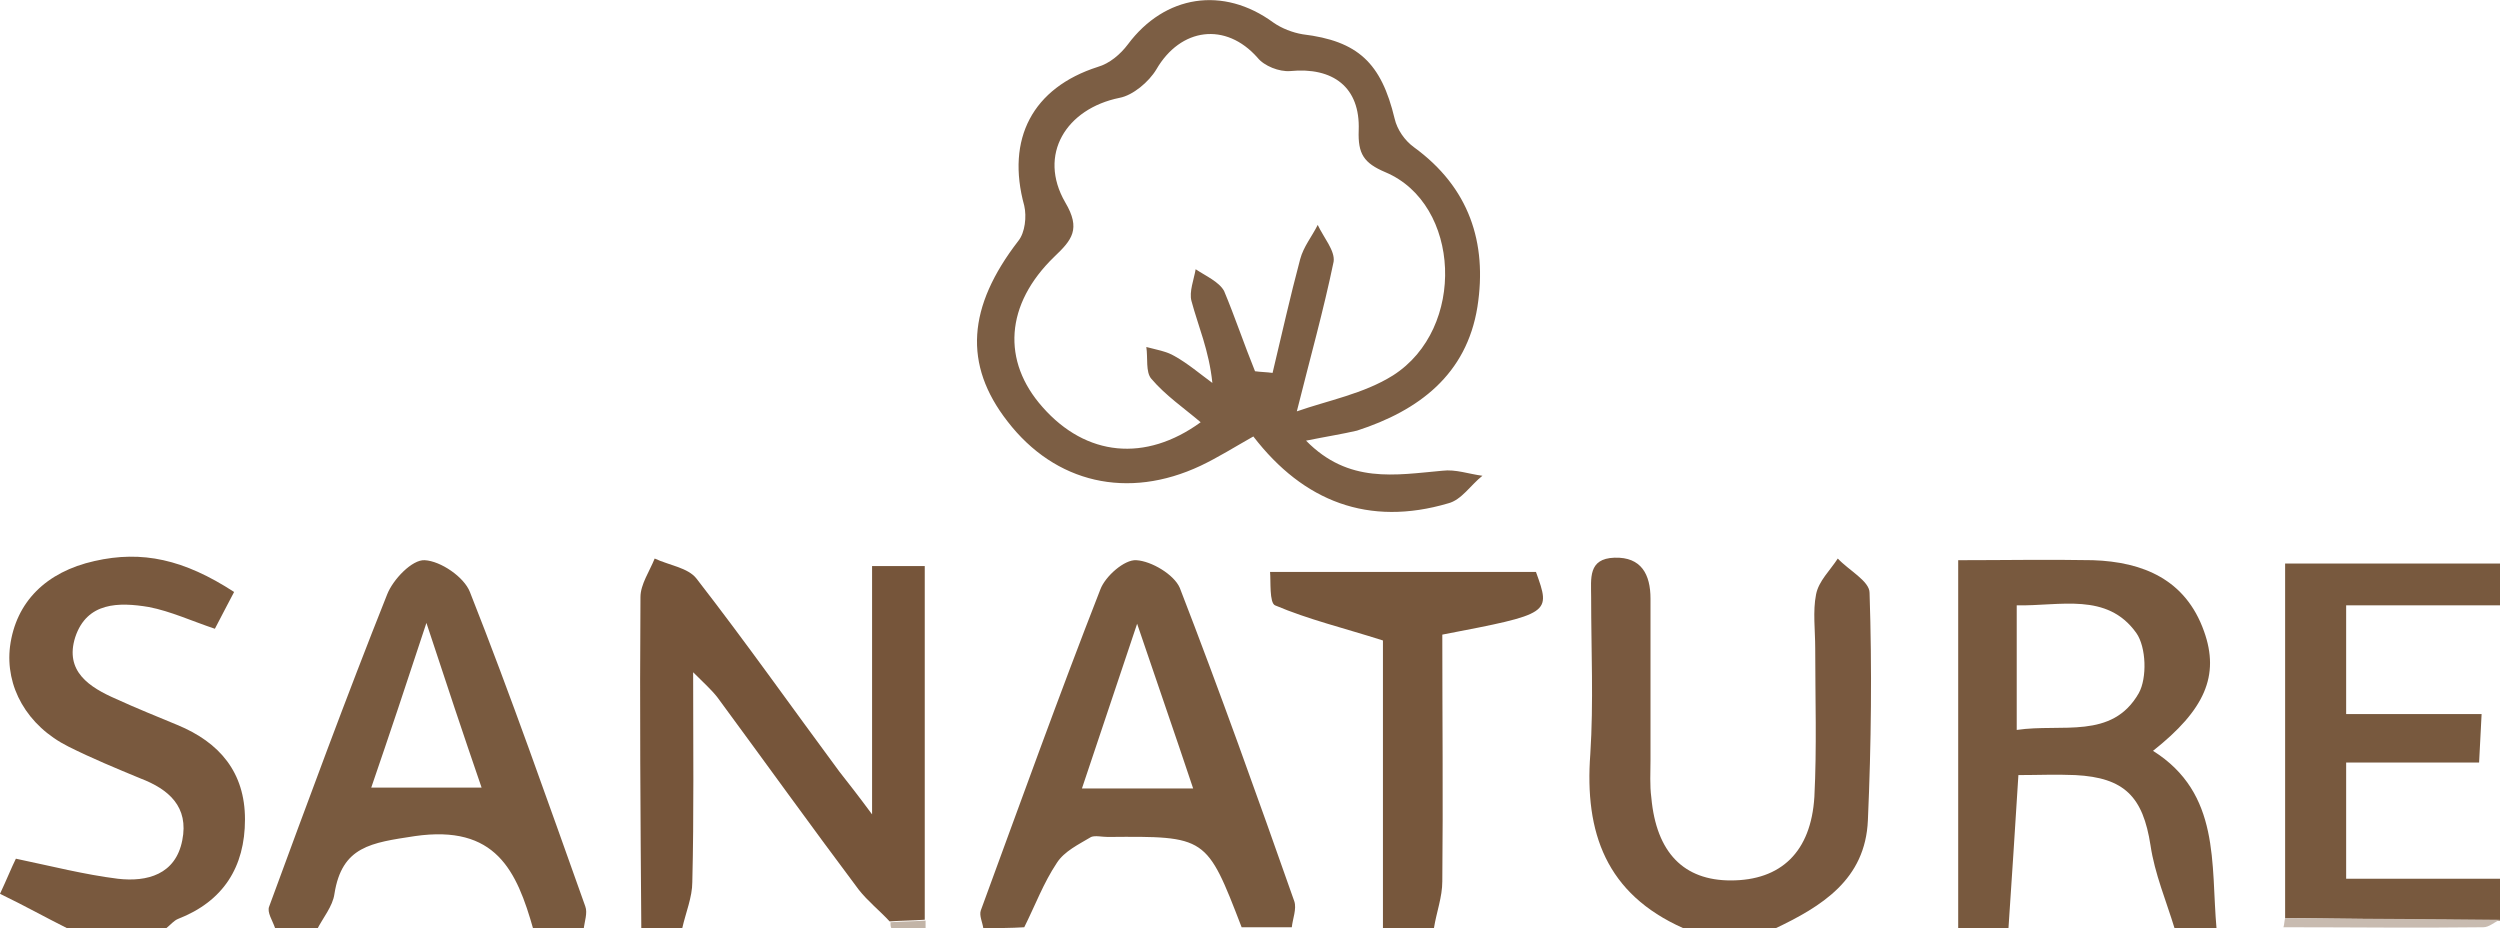 <svg xmlns="http://www.w3.org/2000/svg" xml:space="preserve" id="Laag_1" x="0" y="0" style="enable-background:new 0 0 299 111" version="1.1" viewBox="0 0 299 111"><style type="text/css">.st0{fill:#78593e}.st1{fill:#76553a}.st2{fill:#795a3f}.st3{fill:#79593f}.st4{fill:#79593e}.st5{fill:#77573c}.st6{fill:#c8bbb0}.st7{fill:#c2b4a7}.st8{fill:#7c5e44}</style><g id="V1GNY4.tif"><g><path d="M234.2 111V67c5.5 0 10.8-.1 16.1 0 6 .2 11.1 2.3 13.3 8.5 1.9 5.3.1 9.4-6.1 14.3 8.1 5.1 6.9 13.5 7.6 21.3h-5c-1-3.3-2.4-6.6-2.9-10-.9-5.8-3.1-8.1-9-8.4-2.3-.1-4.5 0-6.8 0-.4 6.5-.8 12.5-1.2 18.5-2-.2-4-.2-6-.2zm7-23.7c5.4-.8 11.4 1.2 14.6-4.4 1-1.8.9-5.5-.3-7.2-3.5-4.9-9.1-3.2-14.3-3.3v14.9z" class="st0"/><path d="M76.7 111c-.1-13.2-.2-26.4-.1-39.6 0-1.5 1.1-3.1 1.7-4.6 1.7.8 4 1.1 5 2.4 5.9 7.6 11.4 15.4 17.1 23.1 1.1 1.4 2.2 2.8 3.9 5.1V67.7h6.3V110c-1.4.1-2.8.1-4.2.2-1.2-1.3-2.6-2.4-3.7-3.8-5.7-7.6-11.3-15.4-16.9-23-.7-.9-1.6-1.7-2.9-3 0 9 .1 17.1-.1 25.1 0 1.8-.8 3.7-1.2 5.5h-4.9z" class="st1"/><path d="M32.9 111c-.3-.9-1-1.9-.7-2.6 4.6-12.5 9.2-25 14.1-37.3.7-1.8 3-4.2 4.5-4.1 1.9.1 4.7 2 5.4 3.8 4.9 12.4 9.3 25 13.8 37.6.3.8-.1 1.8-.2 2.8h-6c-2-7.1-4.5-12.6-14.2-11.2-5.2.8-8.7 1.2-9.6 6.9-.2 1.5-1.4 2.9-2.1 4.3-1.7-.2-3.4-.2-5-.2zm11.5-16.8h13.2c-2.2-6.4-4.2-12.4-6.6-19.7-2.4 7.3-4.4 13.3-6.6 19.7zM117.6 111c-.1-.7-.5-1.5-.3-2.1 4.7-12.8 9.3-25.6 14.3-38.4.6-1.6 2.9-3.6 4.3-3.5 1.8.1 4.5 1.7 5.2 3.3 4.8 12.4 9.3 25 13.7 37.5.3.9-.2 2.1-.3 3.1h-6c-4.2-10.9-4.2-10.9-16-10.8-.7 0-1.5-.2-2 0-1.5.9-3.2 1.7-4.1 3.1-1.6 2.4-2.6 5.1-3.9 7.7-1.6.1-3.2.1-4.9.1zm25.1-16.7c-2.2-6.6-4.3-12.6-6.7-19.7-2.4 7.1-4.4 13.2-6.6 19.7h13.3z" class="st2"/><path d="M201.3 111c-9.2-4.1-11.8-11.4-11.1-20.8.4-6.2.1-12.5.1-18.8 0-2.2-.4-4.6 2.8-4.7 3.2-.1 4.3 2 4.3 4.9v19.3c0 1.5-.1 3 .1 4.5.6 6.6 3.9 9.9 9.5 9.9 6 0 9.6-3.4 10-10 .3-5.9.1-11.9.1-17.8 0-2.1-.3-4.4.1-6.4.3-1.6 1.7-2.9 2.6-4.3 1.3 1.4 3.8 2.7 3.8 4.1.3 9.1.2 18.1-.2 27.2-.3 7.1-5.5 10.3-11.2 13-3.6-.1-7.2-.1-10.9-.1z" class="st3"/><path d="M8 111c-2.6-1.3-5.1-2.7-8-4.1.8-1.7 1.4-3.2 1.9-4.2 4.3.9 8.2 1.9 12.2 2.4 3.5.4 6.9-.5 7.7-4.6.8-4-1.6-6.1-5-7.4-2.9-1.2-5.8-2.4-8.6-3.8-5-2.5-7.6-7.2-7-12 .7-5.3 4.3-8.9 10.1-10.2C17 65.8 22 66.9 28 70.8c-.7 1.3-1.4 2.7-2.3 4.4-2.7-.9-5.3-2.1-7.9-2.6-3.6-.6-7.4-.6-8.8 3.6-1.3 4.1 1.7 6 4.9 7.4 2.4 1.1 4.9 2.1 7.3 3.1 5.1 2.1 8.1 5.7 8.1 11.3 0 5.7-2.6 9.8-8 11.9-.5.2-.9.7-1.4 1.1H8z" class="st4"/><path d="M273.3 109.8V67.4H299v5h-18.4v13h16.2c-.1 2.1-.2 3.7-.3 5.8h-15.9v13.9h18.5v5c-8.7-.1-17.2-.2-25.8-.3z" class="st0"/><path d="M165.4 111V76.6c-4.7-1.5-8.9-2.5-12.9-4.2-.7-.3-.5-2.9-.6-4h31.8c1.8 5 1.8 5-11.2 7.5 0 9.8.1 19.6 0 29.5 0 1.9-.7 3.7-1 5.6h-6.1z" class="st5"/><path d="M273.3 109.8c8.6.1 17.1.1 25.7.2-.7.3-1.3.9-2 .9-8 .1-15.9 0-23.9 0 .1-.3.1-.7.2-1.1z" class="st6"/><path d="M106.6 111c-.1-.2-.1-.5-.1-.7 1.4-.1 2.8-.1 4.2-.2v1c-1.4-.1-2.7-.1-4.1-.1z" class="st7"/><path d="M156.2 52.7c5.1 5.2 10.7 4.1 16.3 3.6 1.6-.2 3.2.4 4.8.6-1.4 1.1-2.5 2.9-4.1 3.3-9.5 2.8-17.3-.2-23.3-8-2.3 1.3-4.2 2.5-6.3 3.5-8.7 4.1-17.4 2.1-23.1-5.3-5.3-6.8-4.8-13.7 1.3-21.6.8-1 1-2.9.7-4.2-2.2-8 1-14.1 8.8-16.6 1.4-.4 2.7-1.5 3.6-2.7 4.4-5.9 11.4-7 17.4-2.6 1 .7 2.3 1.2 3.5 1.4 6.6.8 9.4 3.4 11 10.1.3 1.3 1.2 2.6 2.3 3.4 6.6 4.8 8.8 11.4 7.6 19.1-1.3 8.1-7 12.4-14.4 14.8-1.7.4-3.6.7-6.1 1.2zm-6.1-8.3c.7.1 1.4.1 2.1.2 1.1-4.6 2.1-9.1 3.3-13.6.4-1.5 1.4-2.7 2.1-4.1.7 1.5 2.1 3.1 1.9 4.4-1.2 5.8-2.8 11.5-4.4 17.9 3.7-1.3 8-2.1 11.5-4.3 8.8-5.6 8.1-20.5-.9-24.3-2.6-1.1-3.3-2.2-3.2-5 .2-5.2-3.1-7.6-8.2-7.1-1.3.1-3.1-.6-3.9-1.6-3.8-4.3-9.2-3.6-12.1 1.4-.9 1.5-2.8 3.1-4.4 3.4-6.4 1.3-9.8 6.8-6.5 12.5 1.9 3.2.8 4.5-1.3 6.5-5.9 5.7-6.3 12.5-1.4 18 5.2 5.9 12.3 6.6 18.9 1.8-2-1.7-4.2-3.2-5.9-5.2-.7-.8-.4-2.5-.6-3.8 1.1.3 2.4.5 3.4 1.1 1.6.9 3 2.1 4.5 3.2-.4-3.9-1.7-6.8-2.5-9.8-.3-1.1.3-2.6.5-3.8 1.2.8 2.8 1.5 3.4 2.6 1.3 3.1 2.4 6.4 3.7 9.6z" class="st8"/></g></g></svg>